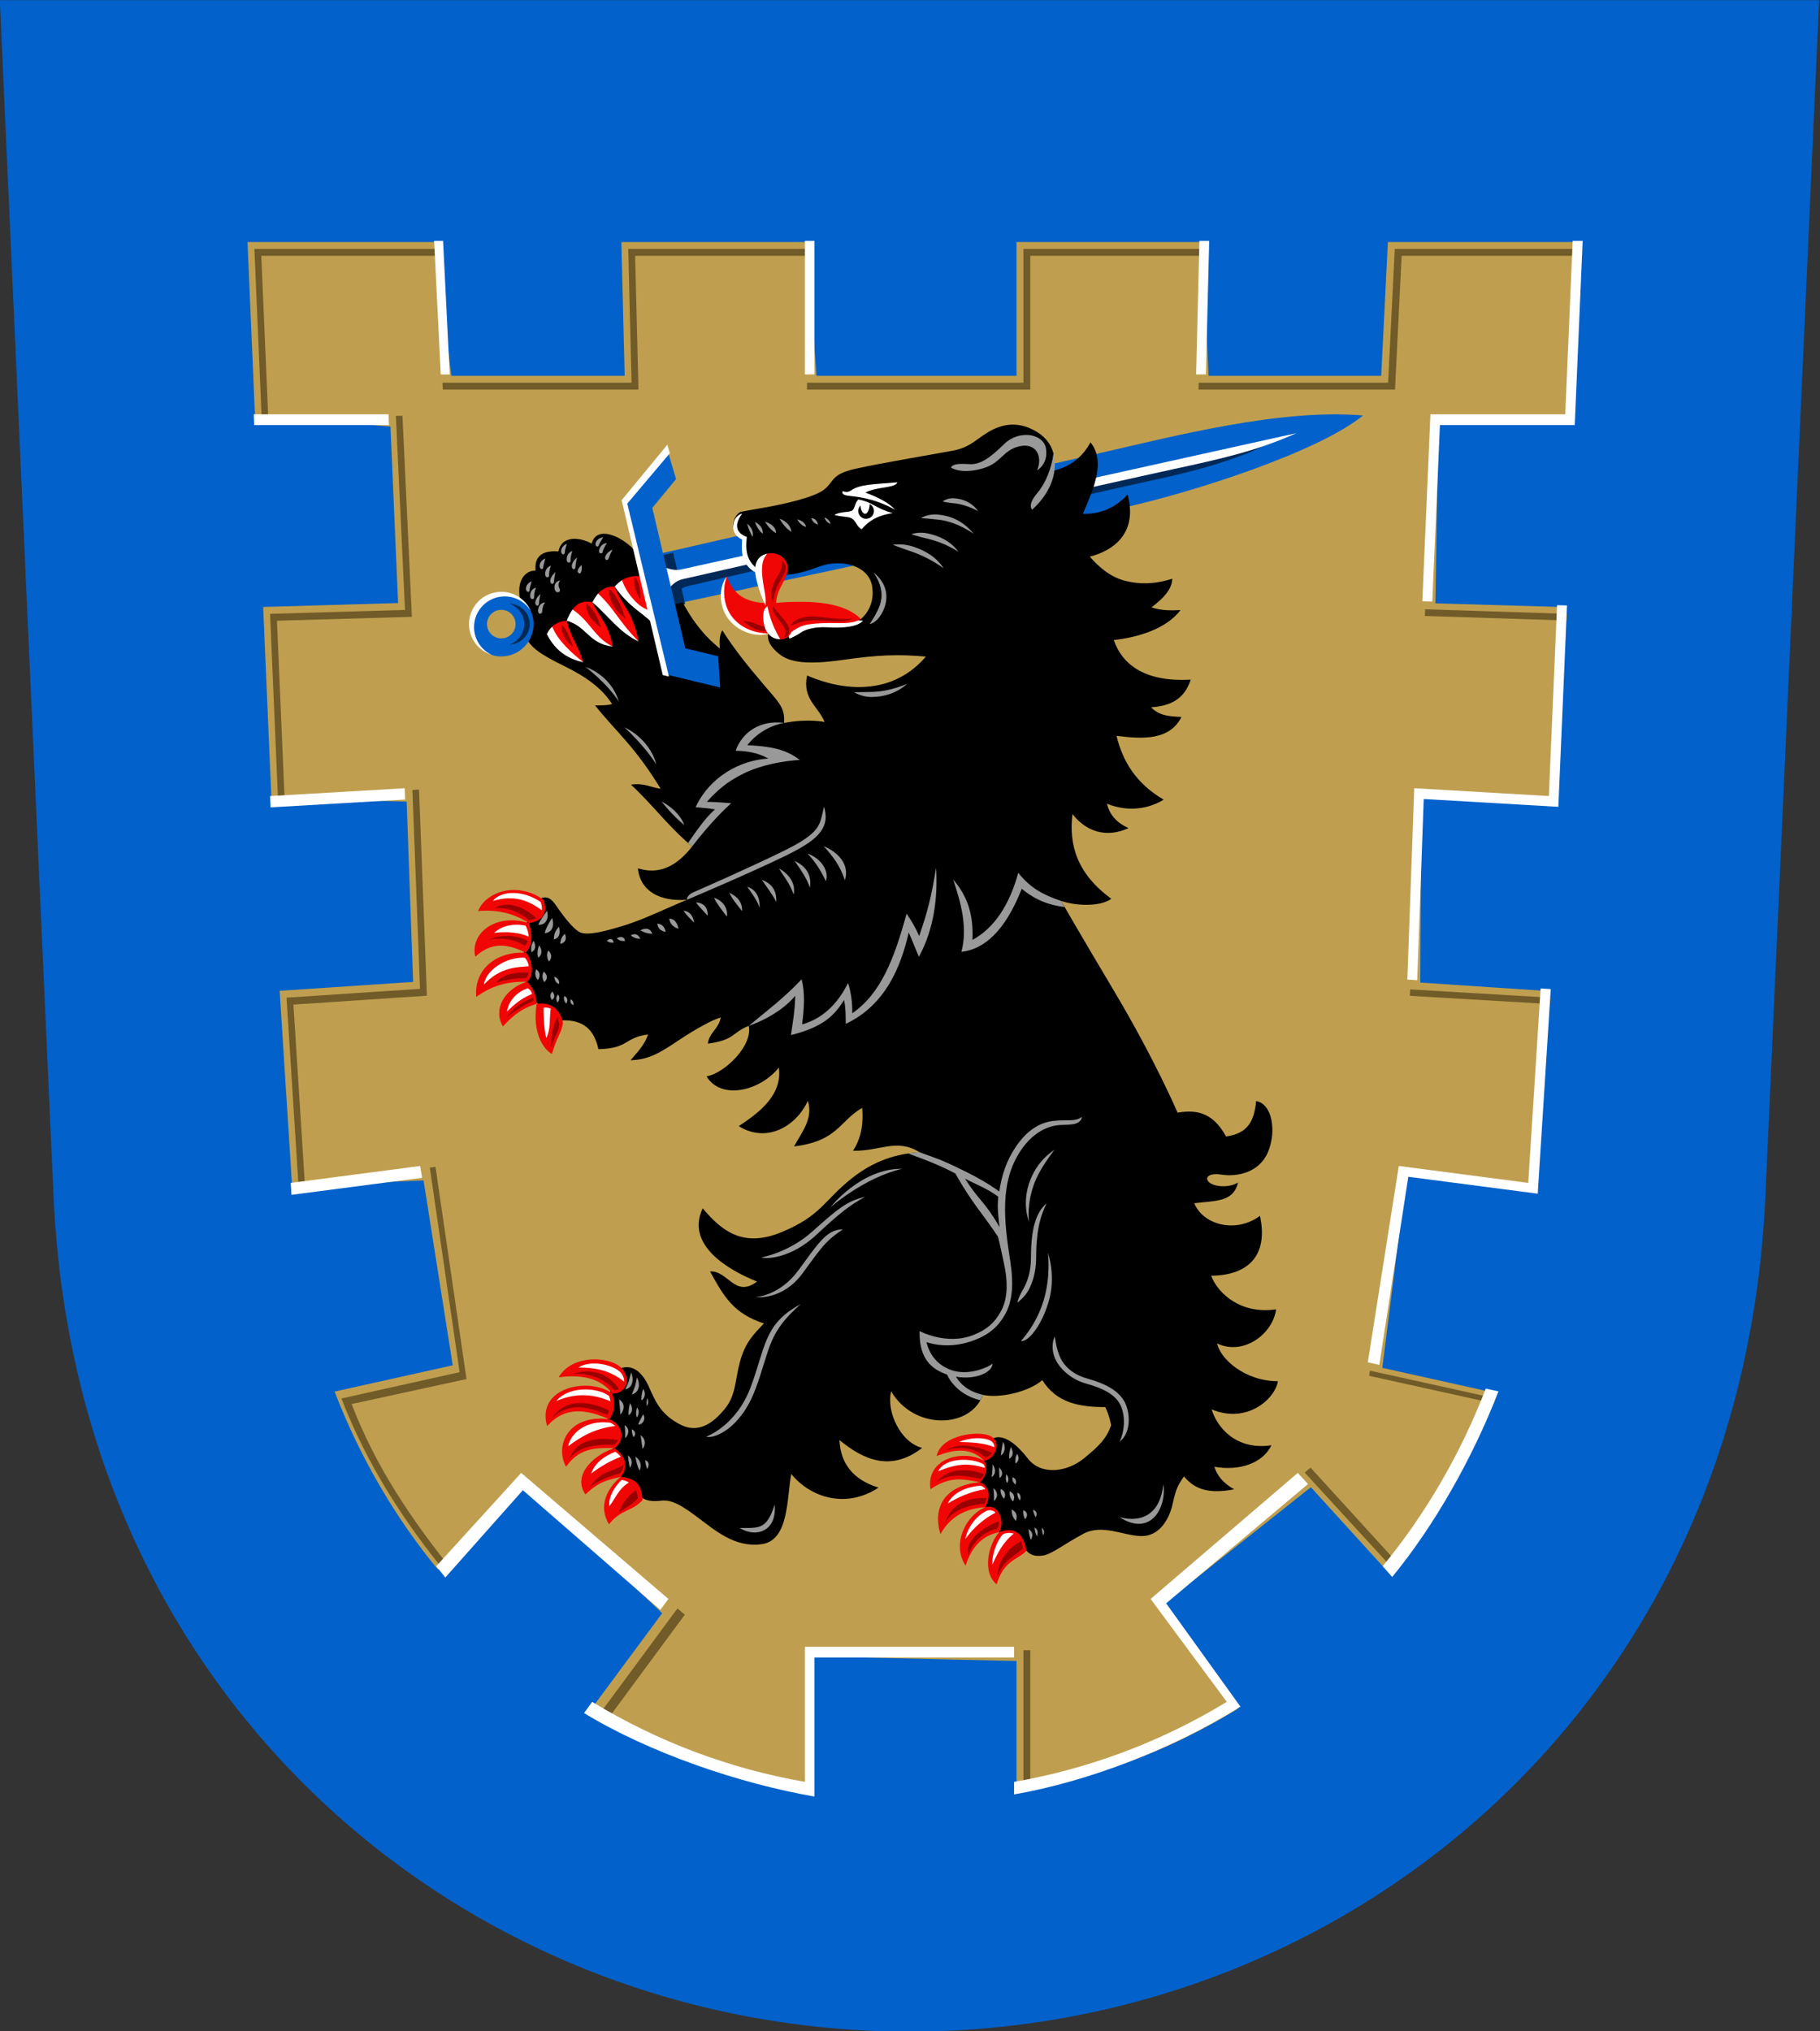 <?xml version="1.0" encoding="UTF-8" standalone="no"?>
<svg xmlns:dc="http://purl.org/dc/elements/1.1/" xmlns:cc="http://creativecommons.org/ns#" xmlns:rdf="http://www.w3.org/1999/02/22-rdf-syntax-ns#" xmlns:svg="http://www.w3.org/2000/svg" xmlns="http://www.w3.org/2000/svg" width="500" height="558" viewBox="0 0 132.292 147.637" version="1.1" id="svg847">
  <rect x="0" y="0" width="132.292" height="147.637" fill="#333333" stroke="none"/>
  <defs id="defs841"></defs>
  <g id="layer1" transform="translate(-41.908,-39.31)">
    <g id="g1171" transform="matrix(0.945,0,0,0.945,2.291,2.171)" style="stroke-width:1.058">
      <path style="font-variation-settings:normal;opacity:1;vector-effect:none;fill:#0261ca;fill-opacity:1;stroke:none;stroke-width:0.14;stroke-linecap:butt;stroke-linejoin:miter;stroke-miterlimit:4;stroke-dasharray:none;stroke-dashoffset:0;stroke-opacity:1;stop-color:#000000;stop-opacity:1" d="m 41.908,39.31 c 0,0 2.358,52.482 4.133,92.011 1.776,39.529 32.468,64.258 65.837,64.258 33.369,0 64.061,-24.728 65.837,-64.258 l 4.133,-92.011 z" id="path3095"></path>
      <path id="path3097" style="font-variation-settings:normal;opacity:1;vector-effect:none;fill:#bf9f4f;fill-opacity:1;stroke:none;stroke-width:0.529;stroke-linecap:butt;stroke-linejoin:miter;stroke-miterlimit:4;stroke-dasharray:none;stroke-dashoffset:0;stroke-opacity:1;stop-color:#000000;stop-opacity:1" d="m 230.041,218.557 2.166,50.438 39.326,3.137 2.219,51.219 -39.164,1.135 2.383,55.492 39.258,1.016 1.883,52.34 -38.74,2.574 3.596,56.539 38.172,-1.49 8.467,53.656 -34.297,7.629 c 7.482,19.382 17.686,36.676 29.969,51.643 l 25.879,-24.366 39.247,37.051 -19.802,26.745 c 16.977,12.363 41.149,21.262 63.044,25.072 v -39.275 l 59.604,1.332 2e-5,36.139 c 21.329,-1.258 43.151,-9.416 64.248,-22.265 l -22.148,-29.914 43.339,-34.399 21.73,23.879 c 13.542,-11.689 24.923,-30.31 29.969,-51.641 l -30.958,-6.886 7.085,-56.408 37.631,4.916 2.179,-57.957 -35.877,-2.385 0.272,-54.117 39.139,2.273 c 1.026,-23.906 0.435,-38.211 1.249,-57.193 l -36.273,-1.051 0.882,-53.022 H 614.905 c 0.414,-9.641 0.749,-51.855 0.749,-51.855 h -54.615 l -1.93,38.84 -50.094,0 -1.871,-38.84 H 453.25 v 38.84 l -58.049,0 -2.758,-38.84 h -53.893 l 0.965,38.84 -50.328,0 -4.531,-38.84 z" transform="scale(0.265)"></path>
      <path style="font-variation-settings:normal;opacity:1;vector-effect:none;fill:#0261ca;fill-opacity:1;stroke:none;stroke-width:0.14;stroke-linecap:butt;stroke-linejoin:miter;stroke-miterlimit:4;stroke-dasharray:none;stroke-dashoffset:0;stroke-opacity:1;stop-color:#000000;stop-opacity:1" d="m 93.628,85.81 c 0,0 28.632,-6.152 34.361,-7.383 5.729,-1.231 15.401,-4.399 18.772,-7.167 -6.328,-0.54 -14.479,1.578 -20.075,2.857 -5.596,1.279 -34.06,7.784 -34.06,7.784 z" id="path902"></path>
      <path id="path3333" style="font-variation-settings:normal;opacity:1;vector-effect:none;fill:#705b29;fill-opacity:1;stroke:none;stroke-width:0.529;stroke-linecap:butt;stroke-linejoin:miter;stroke-miterlimit:4;stroke-dasharray:none;stroke-dashoffset:0;stroke-opacity:1;stop-color:#000000;stop-opacity:1" d="m 232.041,220.557 2.166,50.438 h 1.914 l -2.08,-48.438 h 52.715 l -0.1,-2 z m 108.51,0 0.965,38.84 h -54.881 l 0.1,2 h 56.782 l -0.965,-38.84 h 51.893 v -2 z m 114.699,0 v 38.84 h -62.807 v 2 H 457.25 v -38.84 h 51.846 l 0.049,-2 z m 107.789,0 -1.93,38.84 h -54.979 l -0.049,2 h 57.028 l 1.93,-38.84 h 52.529 l 0.086,-2 z m -289.935,48.438 2.648,56.355 -39.164,1.135 2.383,55.492 1.91,-0.111 -2.293,-53.381 39.164,-1.135 -2.734,-58.355 z m 298.761,56.165 -0.084,1.939 41.242,1.325 0.084,-1.939 z m -292.035,52.328 -1.924,0.111 2.205,57.733 -38.74,2.574 3.596,56.539 1.857,-0.242 -3.453,-54.297 38.74,-2.574 z m 287.676,58.015 -0.066,1.863 40.766,2.4 0.119,-1.859 z m -282.904,51.504 -1.65,0.215 8.654,59.389 -34.297,7.629 c 7.482,19.382 18.254,35.919 30.537,50.885 l 1.154,-1.554 c -11.483,-14.448 -21.63,-29.28 -28.744,-47.709 l 33.35,-7.25 z m 271.239,59.169 -0.236,1.502 36.214,7.992 c 0.189,-0.477 0.383,-0.95 0.568,-1.43 z m -18.94,29.578 1.686,-1.445 25.458,27.929 -2.555,0.323 z m -182.064,39.432 -22.236,30.126 c 0.801,0.488 1.61,0.961 2.418,1.436 l 21.949,-29.738 z M 455.25,627.305 v 41.275 c 0.669,-0.116 1.333,-0.249 2,-0.373 v -40.902 z" transform="scale(0.265)"></path>
      <path id="path921" style="font-variation-settings:normal;opacity:1;vector-effect:none;fill:#002957;fill-opacity:1;stroke:none;stroke-width:0.529;stroke-linecap:butt;stroke-linejoin:miter;stroke-miterlimit:4;stroke-dasharray:none;stroke-dashoffset:0;stroke-opacity:1;stop-color:#000000;stop-opacity:1" d="m 524.912,277.152 c -4.855,0.304 -19.385,4.923 -30.926,7.561 -10.916,2.495 -134.013,30.327 -136.611,30.904 -0.737,0.164 -1.476,0.15 -2.168,0.06 L 353.578,308.75 c -0.155,0.035 -3.498,0.799 -3.498,0.799 l 3.789,14.773 3.207,-0.689 -1.045,-4.445 c 0.513,-0.306 1.121,-0.581 1.848,-0.766 3.017,-0.766 121.003,-27.749 136.879,-31.16 17.872,-3.84 28.998,-8.472 30.992,-10.109 -0.234,-0.02 -0.514,-0.02 -0.838,0 z" transform="scale(0.265)"></path>
      <path style="font-variation-settings:normal;opacity:1;vector-effect:none;fill:#ffffff;fill-opacity:1;stroke:none;stroke-width:0.14;stroke-linecap:butt;stroke-linejoin:miter;stroke-miterlimit:4;stroke-dasharray:none;stroke-dashoffset:0;stroke-opacity:1;stop-color:#000000;stop-opacity:1" d="m 93.356,84.652 c 0,0 0.283,-0.601 1.082,-0.803 0.798,-0.203 34.216,-7.703 37.669,-8.445 3.888,-0.835 6.549,-1.449 9.532,-2.784 L 94.305,83.106 c -0.688,0.152 -1.408,-0.246 -1.408,-0.246 z" id="path906"></path>
      <path id="path3314" style="font-variation-settings:normal;opacity:1;vector-effect:none;fill:#ffffff;fill-opacity:1;stroke:none;stroke-width:0.14;stroke-linecap:butt;stroke-linejoin:miter;stroke-miterlimit:4;stroke-dasharray:none;stroke-dashoffset:0;stroke-opacity:1;stop-color:#000000;stop-opacity:1" d="m 87.472,170.21 -0.623,0.865 c 5.022,3.059 11.922,5.413 17.715,6.421 v -10.692 h 15.359 v -0.83 h -16.088 l 2.5e-4,10.392 c -5.793,-1.008 -11.341,-3.097 -16.363,-6.156 z M 75.315,57.826 75.826,68.103 h 0.688 L 76.004,57.826 Z m 28.519,0 v 10.276 h 0.73 V 57.826 Z m 30.348,0 -0.255,10.276 h 0.75 l 0.255,-10.276 z m 28.71,0 c -0.051,1.19 -0.47,10.953 -0.573,13.345 H 151.95 l -0.623,14.382 0.765,0.022 0.588,-13.574 h 10.369 c 0.109,-2.551 0.609,-14.175 0.609,-14.175 z m -101.454,13.345 0.036,0.83 h 10.369 l -0.036,-0.83 z M 161.689,85.853 c -0.197,4.584 -0.374,8.705 -0.63,14.682 l -10.355,-0.602 -0.53,14.718 0.758,0.05 0.502,-13.939 10.355,0.602 c 0.272,-6.325 0.45,-10.468 0.665,-15.49 z m -88.635,14.081 -10.355,0.602 0.037,0.87 10.35,-0.602 z m 74.962,44.358 2.23,-14.47 9.957,1.301 1.001,-15.738 -0.779,-0.052 -0.951,14.959 -9.957,-1.301 -2.384,15.103 z m -73.774,-15.3 -9.956,1.301 0.058,0.918 10.041,-1.312 z m 82.939,17.338 c -1.98,5.128 -4.923,10.317 -8.173,14.277 l -0.73,-0.83 c 3.25,-3.96 5.95,-8.535 7.929,-13.663 z m -25.561,16.304 10.909,-9.175 -0.782,-0.859 -11.321,9.696 5.86,7.915 c -5.022,3.059 -10.57,5.148 -16.363,6.156 v 0.966 c 5.793,-1.008 12.319,-3.552 17.411,-6.753 z m -49.608,-10.035 -6.531,7.178 c 0.229,0.292 0.46,0.583 0.695,0.869 l 5.965,-6.715 10.572,9.203 0.621,-0.838 z"></path>
      <path style="font-variation-settings:normal;opacity:1;vector-effect:none;fill:#000000;fill-opacity:1;stroke:none;stroke-width:0.14;stroke-linecap:butt;stroke-linejoin:miter;stroke-miterlimit:4;stroke-dasharray:none;stroke-dashoffset:0;stroke-opacity:1;stop-color:#000000;stop-opacity:1" d="m 112.637,127.921 c -1.763,-1.083 -3.077,-0.039 -5.103,-0.106 0.657,-0.993 0.806,-2.114 0.709,-3.295 -1.74,0.991 -1.868,2.561 -5.244,2.965 0.58,-1.067 1.495,-2.139 1.063,-3.508 -0.917,2.005 -3.201,3.278 -5.315,1.949 1.557,-1.029 3.36,-2.373 3.083,-4.5 -1.492,1.833 -4.459,2.496 -5.563,0.673 1.39,-0.236 3.573,-2.368 3.25,-3.89 -1.327,0.535 -1.041,1.078 -3.144,1.374 0.06,-0.799 0.839,-1.142 0.992,-2.02 -0.638,0.177 -1.919,0.878 -3.26,1.772 -1.341,0.894 -2.245,1.485 -3.685,1.524 0.521,-0.613 1.096,-1.191 1.347,-1.984 -1.83,0.235 -1.464,1.074 -3.817,1.131 -0.312,-1.45 -1.095,-2.287 -2.856,-2.217 l -2.02,-1.453 -0.744,-1.701 -0.106,-2.232 0.248,-2.268 1.134,-1.772 c 0.409,-0.095 0.682,0.006 1.071,0.568 0.388,0.562 1.221,1.747 1.823,2.066 0.602,0.319 2.042,-0.082 3.464,-0.517 1.422,-0.435 3.092,-1.259 4.802,-1.967 -2.068,0.158 -3.6,-0.65 -3.778,-2.418 1.215,0.373 2.659,0.263 4.17,-1.677 -1.943,-1.662 -2.954,-3.133 -4.701,-4.76 1.026,-0.155 1.553,0.23 2.283,0.313 -2.003,-3.284 -3.387,-4.327 -5.046,-6.408 0.437,-0.013 0.949,0.012 1.311,-0.106 -0.792,-1.227 -1.992,-2.091 -3.721,-2.941 -1.729,-0.85 -2.577,-1.399 -2.906,-2.232 -0.329,-0.834 -0.397,-2.201 -0.505,-3.268 -0.108,-1.066 0.43,-1.834 1.242,-1.826 -0.09,-1.087 0.49,-1.565 1.767,-1.474 0.228,-1.238 1.635,-1.114 2.551,-0.602 0.376,-1.434 2.277,-0.571 3.223,0.44 l 2.974,4.259 0.802,-0.172 c 0.707,1.306 1.543,2.488 2.865,3.548 -0.043,-0.511 -0.036,-1.09 0.188,-1.401 0.881,1.406 1.96,2.748 3.191,4.188 1.231,1.44 1.623,1.774 1.557,2.935 1.878,-0.354 3.118,-0.071 3.118,-0.071 -0.478,-1.197 -1.734,-1.762 -1.347,-3.579 3.165,1.368 6.739,1.36 9.136,-1.455 -2.11,-0.183 -3.629,-0.142 -6.403,0.257 -2.774,0.398 -4.069,0.177 -4.847,-0.432 -0.778,-0.608 -0.963,-1.133 -0.886,-1.595 0,0 1.169,-1.051 3.118,-1.158 1.949,-0.106 4.016,0.035 4.016,0.035 0,0 1.122,-0.815 0.874,-2.48 -0.248,-1.665 -2.429,-2.184 -4.119,-1.534 -1.69,0.65 -2.692,0.703 -3.784,0.599 -0.59,-0.13 -1.015,-0.282 -1.359,-0.549 -0.945,-0.732 -0.742,-1.773 -0.748,-2.343 -0.402,-0.201 -0.764,-0.621 -0.673,-1.063 0.091,-0.442 0.257,-0.682 0.532,-0.857 0.345,-0.08 0.808,-0.16 1.895,-0.348 1.088,-0.188 3.827,-0.744 4.607,-1.417 0.78,-0.673 0.504,-1.14 2.382,-1.565 1.878,-0.425 6.006,-1.114 7.48,-1.391 1.474,-0.276 1.894,-1.048 3.086,-1.63 1.193,-0.582 2.243,-0.409 3.096,0.034 0.854,0.442 1.338,1.039 1.551,1.81 l -0.088,1.353 c 1.184,-0.28 2.218,-0.889 2.932,-2.205 1.26,1.564 0.093,3.842 -0.584,5.496 1.338,0.057 2.571,-0.507 3.437,-1.488 0.831,3.086 -1.243,4.372 -2.906,4.784 0.765,0.894 1.682,1.606 2.749,1.868 1.067,0.262 2.183,0.276 3.594,-0.167 -0.024,0.805 -0.664,1.495 -1.595,2.197 0.65,0.242 1.476,0.255 2.232,0.213 -1.142,1.5 -3.399,2.116 -5.138,2.303 0.687,1.979 2.497,3.236 5.918,3.047 -0.363,1.118 -1.125,2.02 -3.047,2.126 0.655,0.684 1.5,0.704 2.339,0.744 -0.901,1.778 -2.885,1.723 -4.996,1.453 0.466,1.926 1.465,3.644 3.627,4.911 -1.537,0.923 -3.141,0.809 -4.366,0.309 0.204,0.828 0.724,1.466 1.666,1.875 -1.756,0.815 -3.315,0.226 -4.316,-1.082 -0.294,2.381 0.36,4.609 2.988,6.519 -0.727,0.565 -2.534,0.612 -3.862,0.165 0,0 1.004,1.772 4.122,7.016 3.118,5.244 4.837,9.274 4.837,9.274 1.637,-0.283 2.787,0.123 3.726,1.829 1.626,-0.212 2.176,-1.134 2.314,-2.724 1.24,0.213 1.589,2.318 0.911,3.929 -0.678,1.611 -2.42,1.907 -3.544,1.736 -1.124,-0.171 -1.347,0.293 -0.95,0.611 0.397,0.318 1.509,0.426 2.19,-0.009 -0.359,1.53 -1.727,1.388 -3.366,1.595 0.682,1.667 3.192,2.348 5.055,0.971 0.664,3.066 -0.92,4.583 -3.756,4.605 0.554,1.429 2.329,2.977 4.996,2.587 -0.253,1.92 -2.542,3.586 -4.536,2.622 0.244,1.197 2.145,2.906 4.677,2.906 -0.232,1.398 -2.421,3.303 -5.103,2.162 0.429,1.404 1.89,3.171 4.607,2.764 -0.694,1.422 -2.513,1.99 -4.394,1.654 0.23,0.735 0.728,1.284 1.524,1.736 -2.171,0.422 -3.141,-0.146 -3.862,-0.992 -0.48,0.703 -0.605,0.924 -0.874,2.132 -0.269,1.208 -1.052,2.506 -2.456,2.456 -1.403,-0.05 -2.966,-0.949 -4.419,-0.17 -1.453,0.78 -2.426,1.564 -3.083,1.665 -0.657,0.101 -1.002,-0.063 -1.282,-0.37 l -2.091,-1.429 -1.079,-1.914 -0.416,-1.918 0.335,-1.651 c 0,0 -0.185,-1.268 0.581,-1.684 0.767,-0.415 1.731,0.165 2.775,1.506 1.044,1.341 3.054,1.019 4.301,0 1.248,-1.019 1.757,-1.558 2.105,-2.556 0,0 -0.109,-0.716 -0.451,-1.403 -1.942,0.005 -3.738,-0.299 -4.838,-2.071 -1.085,0.93 -3.315,1.412 -4.571,1.134 -0.958,2.621 -5.322,2.712 -7.057,-0.274 -0.398,1.537 0.721,3.943 2.385,4.351 -2.411,1.87 -4.517,0.916 -6.364,-0.601 0.084,1.81 1.052,3.051 3.007,3.658 -2.435,1.612 -5.181,0.831 -6.715,-1.052 -0.346,1.9 -0.178,5.103 -2.252,5.399 -2.074,0.296 -3.558,-1.02 -5.098,-2.175 -1.539,-1.155 -2.139,-1.237 -2.723,-1.161 -0.584,0.076 -1.143,-0.003 -1.499,-0.302 -0.409,-0.344 -1.701,-1.771 -1.701,-1.771 l -0.46,-2.197 -0.39,-2.232 0.212,-1.985 c 0,0 -0.242,-1.311 0.732,-1.683 0.974,-0.372 1.732,0.265 2.268,1.486 0.516,1.178 0.961,2.099 2.403,2.833 1.38,0.703 2.519,-0.137 3.396,-1.215 0.877,-1.077 0.76,-2.123 1.17,-3.63 0.41,-1.507 1.063,-2.126 1.843,-2.941 -2.329,-0.769 -3.073,-2.042 -4.146,-4.004 1.391,-0.079 1.902,2.071 3.614,0.78 -2.148,-0.863 -5.523,-2.781 -4.181,-5.634 1.442,1.696 3.063,3.085 6.089,1.823 3.026,-1.262 3.183,-2.366 5.344,-4.102 2.162,-1.736 4.087,-1.925 5.233,-2.043 z" id="path4012"></path>
      <path id="path4022" style="opacity:1;fill:#0261ca;fill-opacity:1;stroke:none;stroke-width:0.529;stroke-miterlimit:4;stroke-dasharray:none" d="m 294.933,330.068 c 0,4.191 2.353,7.195 6.147,8.395 0.893,0.282 1.639,0.377 2.625,0.377 5.178,0 9.375,-4.197 9.375,-9.375 0,-1.428 -0.271,-2.676 -0.844,-3.889 -1.503,-3.184 -4.193,-4.894 -7.954,-4.884 -5.193,0.014 -9.35,4.217 -9.35,9.375 z m 12.919,-0.603 c 5e-5,2.29 -1.856,4.147 -4.146,4.146 -2.29,5e-5 -4.147,-1.856 -4.146,-4.146 -4e-5,-2.288 1.852,-4.146 4.144,-4.146 2.292,-2e-5 4.149,1.856 4.149,4.146 z" transform="scale(0.265)"></path>
      <path id="circle4026" style="opacity:1;fill:#ffffff;fill-opacity:1;stroke:none;stroke-width:0.529;stroke-miterlimit:4;stroke-dasharray:none" d="m 294.33,329.465 c 8.7e-4,4.166 2.751,7.832 6.75,8.998 -3.214,-1.43 -5.285,-4.619 -5.285,-8.137 0,-4.919 3.987,-8.906 8.906,-8.906 3.059,-4.5e-4 5.904,1.569 7.535,4.156 -1.524,-3.342 -4.858,-5.487 -8.557,-5.486 -5.183,0.028 -9.35,4.217 -9.35,9.375 z" transform="scale(0.265)"></path>
      <path id="circle4031" style="opacity:1;fill:#002957;fill-opacity:1;stroke:none;stroke-width:0.529;stroke-miterlimit:4;stroke-dasharray:none" d="m 306.039,323.518 a 6.607,6.339 0 0 1 4.322,5.947 6.607,6.339 0 0 1 -4.318,5.945 6.205,5.953 0 0 0 5.926,-5.945 6.205,5.953 0 0 0 -5.93,-5.947 z" transform="scale(0.265)"></path>
      <path style="font-variation-settings:normal;opacity:1;vector-effect:none;fill:#0261ca;fill-opacity:1;stroke:none;stroke-width:0.14;stroke-linecap:butt;stroke-linejoin:miter;stroke-miterlimit:4;stroke-dasharray:none;stroke-dashoffset:0;stroke-opacity:1;stop-color:#000000;stop-opacity:1" d="m 93.924,76.151 -1.826,2.217 2.539,10.802 2.528,0.611 0.15,2.405 -4.087,-0.988 -3.364,-13.366 3.434,-3.787 z" id="path4039"></path>
      <path id="path4091" style="font-variation-settings:normal;opacity:1;vector-effect:none;fill:#f90606;fill-opacity:1;stroke:none;stroke-width:0.529;stroke-linecap:butt;stroke-linejoin:miter;stroke-miterlimit:4;stroke-dasharray:none;stroke-dashoffset:0;stroke-opacity:1;stop-color:#000000;stop-opacity:1" transform="scale(0.265)" d="M 347.036,326.47 344.24,315.625 c -1.896,-0.316 -4.068,0.143 -5.501,1.075 0.36,3.524 2.908,7.755 8.297,9.77 z m -3.464,8.04 c -1.73,-8.934 -4.8,-10.279 -6.965,-15.938 -2.223,-0.085 -3.712,0.763 -4.817,2.025 2.381,4.164 5.325,9.275 11.782,13.912 z m -7.5,1.473 c -1.187,-6.617 -3.93,-8.572 -5.895,-12.857 -2.692,-0.583 -4.448,0.291 -5.783,2.097 2.294,3.442 5.635,8.542 11.677,10.761 z M 327.5,340.535 c -1.607,-5.356 -3.215,-6.243 -4.822,-12.053 -1.701,0.144 -3.1,0.68 -4.201,1.708 0.47,5.405 5.332,8.826 9.023,10.345 z"></path>
      <path id="path4086" style="font-variation-settings:normal;opacity:1;vector-effect:none;fill:#ffffff;fill-opacity:1;stroke:none;stroke-width:0.529;stroke-linecap:butt;stroke-linejoin:miter;stroke-miterlimit:4;stroke-dasharray:none;stroke-dashoffset:0;stroke-opacity:1;stop-color:#000000;stop-opacity:1" transform="scale(0.265)" d="m 346.279,325.334 c -3.028,-0.984 -6.389,-5.078 -7.54,-8.634 -0.777,0.516 -1.47,1.164 -2.131,1.872 4.113,5.815 7.366,7.097 10.848,10.445 z M 331.79,320.597 c -0.645,0.736 -1.16,1.614 -1.613,2.528 4.464,3.795 7.753,8.767 13.395,11.385 -5.607,-5.597 -7.01,-9.469 -11.782,-13.912 z m -7.395,4.624 c -0.653,0.884 -1.206,1.992 -1.717,3.261 5.832,1.562 6.386,6.741 13.395,7.5 -5.218,-2.451 -6.416,-7.174 -11.677,-10.761 z m -5.918,4.969 c -0.61,0.569 -1.128,1.288 -1.557,2.175 2.404,4.688 5.792,7.126 10.58,8.17 -3.438,-2.783 -7.323,-6.15 -9.023,-10.345 z"></path>
      <path id="path4056" style="font-variation-settings:normal;opacity:1;vector-effect:none;fill:#ffffff;fill-opacity:1;stroke:none;stroke-width:0.529;stroke-linecap:butt;stroke-linejoin:miter;stroke-miterlimit:4;stroke-dasharray:none;stroke-dashoffset:0;stroke-opacity:1;stop-color:#000000;stop-opacity:1" d="m 351.896,277.396 -13.258,16.1 11.934,50.76 1.788,0.432 -12.089,-50.203 12.356,-14.628 z" transform="scale(0.265)"></path>
      <path style="color:#000000;font-style:normal;font-variant:normal;font-weight:normal;font-stretch:normal;font-size:medium;line-height:normal;font-family:sans-serif;font-variant-ligatures:normal;font-variant-position:normal;font-variant-caps:normal;font-variant-numeric:normal;font-variant-alternates:normal;font-variant-east-asian:normal;font-feature-settings:normal;font-variation-settings:normal;text-indent:0;text-align:start;text-decoration:none;text-decoration-line:none;text-decoration-style:solid;text-decoration-color:#000000;letter-spacing:normal;word-spacing:normal;text-transform:none;writing-mode:lr-tb;direction:ltr;text-orientation:mixed;dominant-baseline:auto;baseline-shift:baseline;text-anchor:start;white-space:normal;shape-padding:0;shape-margin:0;inline-size:0;clip-rule:nonzero;display:inline;overflow:visible;visibility:visible;opacity:1;isolation:auto;mix-blend-mode:normal;color-interpolation:sRGB;color-interpolation-filters:linearRGB;solid-color:#000000;solid-opacity:1;vector-effect:none;fill:#990000;fill-opacity:1;fill-rule:nonzero;stroke:none;stroke-width:1.058;stroke-linecap:butt;stroke-linejoin:miter;stroke-miterlimit:4;stroke-dasharray:none;stroke-dashoffset:0;stroke-opacity:1;color-rendering:auto;image-rendering:auto;shape-rendering:auto;text-rendering:auto;enable-background:accumulate;stop-color:#000000;stop-opacity:1" d="m 90.746,83.697 c -0.146,0.61 0.155,1.275 0.426,1.729 0.033,-0.591 -0.072,-1.433 -0.426,-1.729 z m -1.98,0.952 c -0.006,0.916 0.535,1.679 1.253,2.23 -0.237,-0.859 -0.826,-2.091 -1.253,-2.23 z m -1.753,1.102 c -0.01,0.76 0.485,1.417 1.126,1.805 -0.186,-0.564 -0.478,-1.409 -1.126,-1.805 z m -1.003,3.283 c -0.272,-0.609 -0.401,-1.214 -0.877,-1.679 -0.088,0.642 0.377,1.406 0.877,1.679 z" id="path4107"></path>
      <path id="path867" style="font-variation-settings:normal;opacity:1;vector-effect:none;fill:#ffffff;fill-opacity:1;stroke:none;stroke-width:0.529;stroke-linecap:butt;stroke-linejoin:miter;stroke-miterlimit:4;stroke-dasharray:none;stroke-dashoffset:0;stroke-opacity:1;stop-color:#000000;stop-opacity:1" d="m 418.676,288.305 c 0,0 -2.461,0.189 -4.828,0.379 -2.368,0.189 -4.605,0.373 -6.559,0.973 -2.291,0.703 -2.379,1.951 -4.521,1.215 -0.095,0.384 -0.323,1.052 1.562,1.316 1.885,0.265 7.226,0.486 13.684,4.072 -1.883,-2.04 -4.684,-3.501 -8.613,-4.965 3.257,-1.813 8.591,-1.185 9.275,-2.99 z m -11.332,4.977 c -1.038,1.038 -0.943,2.295 -1.623,3.076 -0.68,0.782 -3.516,0.296 -5.342,1.41 2.378,0.712 4.345,0.352 5.342,1.213 0.997,0.861 1.252,2.212 2.561,2.939 1.921,-2.144 4.058,-3.894 9.041,-4.688 -4.856,-1.255 -5.668,-3.126 -9.979,-3.951 z m 3.273,1.318 c 0.764,0.388 1.246,1.172 1.246,2.029 3.1e-4,1.257 -1.018,2.277 -2.275,2.277 -1.258,3.1e-4 -2.278,-1.019 -2.277,-2.277 4.4e-4,-0.606 0.242,-1.186 0.672,-1.613 -0.003,1.246 0.57,2.417 1.336,2.418 0.766,0.001 1.317,-1.626 1.299,-2.834 z m -36.979,2.787 c -1.304,0.303 -2.441,1.427 -2.611,3.506 -0.17,2.079 1.025,3.258 2.545,4.018 0.026,2.153 -0.742,6.089 2.828,8.855 1.3,1.008 3.374,1.582 5.738,1.807 -7.122,-2.694 -7.708,-6.466 -7.16,-11.398 -3.161,-1.175 -3.785,-3.547 -1.34,-6.787 z m 28.238,30.783 c -3.753,-0.056 -8.182,0.089 -10.895,0.893 -5.424,1.607 -3.617,4.621 -3.617,4.621 0,0 1.943,-0.803 3.148,-1.674 1.205,-0.871 3.884,-1.875 8.17,-1.607 4.286,0.268 8.459,-0.157 10.021,-1.92 0,0 -3.075,-0.257 -6.828,-0.312 z" transform="scale(0.265)"></path>
      <path id="path5084" style="color:#000000;font-style:normal;font-variant:normal;font-weight:normal;font-stretch:normal;font-size:medium;line-height:normal;font-family:sans-serif;font-variant-ligatures:normal;font-variant-position:normal;font-variant-caps:normal;font-variant-numeric:normal;font-variant-alternates:normal;font-variant-east-asian:normal;font-feature-settings:normal;font-variation-settings:normal;text-indent:0;text-align:start;text-decoration:none;text-decoration-line:none;text-decoration-style:solid;text-decoration-color:#000000;letter-spacing:normal;word-spacing:normal;text-transform:none;writing-mode:lr-tb;direction:ltr;text-orientation:mixed;dominant-baseline:auto;baseline-shift:baseline;text-anchor:start;white-space:normal;shape-padding:0;shape-margin:0;inline-size:0;clip-rule:nonzero;display:inline;overflow:visible;visibility:visible;opacity:1;isolation:auto;mix-blend-mode:normal;color-interpolation:sRGB;color-interpolation-filters:linearRGB;solid-color:#000000;solid-opacity:1;vector-effect:none;fill:#999999;fill-opacity:1;fill-rule:nonzero;stroke:none;stroke-width:1.058;stroke-linecap:butt;stroke-linejoin:miter;stroke-miterlimit:4;stroke-dasharray:none;stroke-dashoffset:0;stroke-opacity:1;color-rendering:auto;image-rendering:auto;shape-rendering:auto;text-rendering:auto;enable-background:accumulate;stop-color:#000000;stop-opacity:1" d="m 89.521,93.266 c -0.622,-2.082 -2.551,-2.657 -2.551,-2.657 0,0 1.643,1.241 2.551,2.657 z m 2.887,4.839 c -0.551,-2.056 -2.455,-2.856 -2.455,-2.856 0,0 1.503,1.354 2.455,2.856 z m 0.4,2.856 c 0,0 0.916,1.161 1.755,1.805 -0.464,-1.211 -1.755,-1.805 -1.755,-1.805 z M 87.744,81.052 c -0.085,0.268 0.172,0.398 0.24,0.19 0.068,-0.208 0.24,-0.435 0.336,-0.611 -0.228,0.026 -0.491,0.153 -0.576,0.421 z m 0.258,0.587 c -0.051,0.25 0.241,0.298 0.272,0.134 0.031,-0.164 0.166,-0.464 0.338,-0.697 -0.4,0.029 -0.559,0.314 -0.609,0.564 z m 0.494,0.431 c -0.122,0.314 0.177,0.419 0.243,0.177 0.066,-0.243 0.302,-0.672 0.302,-0.672 0,0 -0.423,0.181 -0.546,0.495 z m -3.414,-0.379 c -0.011,0.281 0.27,0.339 0.281,0.12 0.011,-0.219 0.117,-0.483 0.163,-0.678 -0.213,0.085 -0.434,0.277 -0.445,0.558 z m 0.432,0.698 c 0.017,0.255 0.311,0.224 0.297,0.057 -0.013,-0.167 0.038,-0.491 0.142,-0.762 -0.378,0.133 -0.456,0.45 -0.439,0.704 z m 0.393,0.418 c -0.035,0.335 0.281,0.358 0.281,0.106 0,-0.252 0.115,-0.728 0.115,-0.728 0,0 -0.361,0.286 -0.396,0.621 z m 0.757,-0.042 c 0,0 -0.453,0.375 -0.266,0.585 0.187,0.21 0.301,-0.106 0.266,-0.585 z m -3.235,0.054 c -0.011,0.281 0.27,0.339 0.281,0.12 0.011,-0.219 0.117,-0.483 0.163,-0.678 -0.213,0.085 -0.434,0.277 -0.445,0.558 z m 0.432,0.698 c 0.017,0.255 0.311,0.224 0.297,0.057 -0.013,-0.167 0.038,-0.491 0.142,-0.762 -0.378,0.133 -0.456,0.45 -0.439,0.704 z m 0.393,0.418 c -0.035,0.335 0.281,0.358 0.281,0.106 0,-0.252 0.115,-0.728 0.115,-0.728 0,0 -0.361,0.286 -0.396,0.621 z m 0.728,0.702 c -0.103,-0.221 -0.161,-0.455 0.029,-0.67 -0.289,0 -0.509,0.275 -0.421,0.658 0.088,0.383 0.495,0.233 0.392,0.012 z m -2.605,-0.064 c -0.011,0.281 0.27,0.339 0.281,0.12 0.011,-0.219 0.117,-0.483 0.163,-0.678 -0.213,0.085 -0.434,0.277 -0.445,0.558 z m 0.331,0.623 c 0.017,0.255 0.311,0.224 0.297,0.057 -0.013,-0.167 0.038,-0.491 0.142,-0.762 -0.378,0.133 -0.456,0.45 -0.439,0.704 z m 0.393,0.418 c -0.035,0.335 0.281,0.358 0.281,0.106 0,-0.252 0.115,-0.728 0.115,-0.728 0,0 -0.361,0.286 -0.396,0.621 z m 0.211,0.615 c -0.037,0.358 0.294,0.358 0.317,0.112 0.022,-0.246 0.039,-0.48 0.23,-0.695 -0.289,0 -0.509,0.225 -0.547,0.583 z m 11.844,18.187 c 1.51,-1.941 2.505,-2.87 3.012,-3.331 0,0 -1.311,-0.106 -1.878,-0.106 0.781,-0.852 1.502,-1.531 2.87,-2.197 1.369,-0.666 3.055,-0.947 4.288,-1.028 -0.907,-0.654 -1.748,-1.023 -4.04,-1.134 0,0 0.945,-1.358 2.823,-1.713 -1.822,-0.235 -3.205,0.692 -3.725,2.139 0.91,0.04 1.644,0.125 2.516,0.602 -2.845,0.202 -4.811,1.995 -5.593,3.746 0.567,0.051 0.896,0.068 1.486,0.167 -0.823,0.738 -1.469,1.732 -2.069,2.584 z M 105.813,79.604 c -0.082,-0.377 -0.477,-0.501 -0.477,-0.501 0,0 0.119,0.398 0.477,0.501 z m -0.96,0.051 c -0.12,-0.412 -0.325,-0.48 -0.526,-0.502 0,0 0.078,0.393 0.526,0.502 z m -2.055,0.551 c -0.093,-0.756 -0.902,-1.003 -0.902,-1.003 0,0 0.338,0.689 0.902,1.003 z m 1.127,-0.376 c -0.085,-0.459 -0.675,-0.577 -0.676,-0.576 0,0 0.228,0.475 0.676,0.576 z m -2.306,0.476 c -0.017,-0.666 -0.851,-0.877 -0.851,-0.877 0,0 0.366,0.647 0.851,0.877 z m -1.026,0.051 c 0.045,-0.655 -0.602,-0.902 -0.602,-0.902 0,0 0.176,0.582 0.602,0.902 z m -0.776,0.25 c 0.079,-0.432 -0.093,-0.754 -0.427,-1.026 0.1,0.358 0.22,0.697 0.427,1.026 z m 15.515,-2.979 c -0.559,-0.047 -0.899,0.248 -0.899,0.248 0,0 0.378,0.102 0.852,0.139 0.488,0.038 1.134,0.211 1.876,0.605 -0.542,-0.748 -1.27,-0.945 -1.829,-0.992 z m -1.248,1.256 c -0.81,-0.079 -1.317,0.268 -1.317,0.268 0,0 0.565,0.043 1.309,0.12 0.729,0.075 1.682,0.368 2.731,1.086 -0.855,-1.081 -1.913,-1.394 -2.723,-1.473 z m -0.863,1.844 c 0.692,0.153 1.566,0.476 2.416,1.011 -0.637,-0.88 -1.568,-1.231 -2.31,-1.397 -0.753,-0.169 -1.304,0.051 -1.304,0.051 0,0 0.514,0.184 1.199,0.335 z m -0.975,0.648 c -0.91,-0.317 -1.642,-0.168 -1.642,-0.168 0,0 0.629,0.25 1.451,0.527 0.735,0.249 1.613,0.678 2.447,1.279 -0.582,-0.914 -1.488,-1.371 -2.256,-1.639 z m -2.661,4.513 c -0.23,0.64 -0.769,1.415 -0.769,1.415 0.395,-0.063 0.884,-0.541 1.142,-1.28 0.26,-0.744 0.267,-1.785 -0.843,-2.689 0.732,1.08 0.699,1.915 0.47,2.555 z m -0.576,7.024 c 0.819,-0.019 1.756,-0.203 2.694,-1.003 -1.095,0.433 -1.988,0.602 -2.729,0.616 -0.741,0.013 -1.346,0.022 -1.346,0.022 0,0 0.563,0.385 1.381,0.366 z m 13.947,-18.735 c 0.328,1.223 -0.058,2.904 -1.65,4.337 -0.194,-0.291 -0.131,-0.661 0.452,-1.35 0.583,-0.689 1.061,-1.868 1.199,-2.987 z m -7.897,1.078 c 0,0 0.677,0.526 2.28,0.125 1.604,-0.401 1.629,-1.378 2.907,-1.729 1.278,-0.351 1.929,0.626 1.453,1.829 0,0 0.877,-0.501 0.677,-1.679 -0.2,-1.178 -2.08,-1.453 -3.207,-0.351 -1.128,1.102 -1.854,1.604 -2.681,1.554 -0.827,-0.05 -1.228,-0.025 -1.428,0.251 z m -10.341,27.79 c -0.367,0.493 -1.092,1.01 -2.459,1.682 -2.752,1.351 -6.542,3.011 -6.961,3.189 -0.419,0.177 -0.556,0.428 -0.535,0.598 0,0 4.912,-2.074 7.672,-3.429 1.389,-0.682 2.167,-1.216 2.602,-1.801 0.435,-0.584 0.49,-1.204 0.267,-1.937 -0.174,0.721 -0.218,1.205 -0.585,1.698 z m -1.628,12.858 c -0.031,1.226 -0.178,1.961 -0.329,3.017 2.477,-0.612 3.344,-1.512 4.087,-2.698 0.137,0.698 0.116,1.11 0.128,1.836 3.108,-1.471 4.251,-4.467 4.847,-7.029 0.297,0.682 0.501,1.23 0.778,1.871 1.187,-2.161 1.463,-4.663 1.323,-6.843 -0.352,2.111 -0.588,3.18 -1.3,5.244 -0.328,-0.752 -0.602,-1.174 -0.968,-1.723 -0.95,3.464 -1.97,6.136 -4.177,7.665 0.011,-0.886 -0.107,-1.648 -0.325,-2.327 -0.889,1.769 -2.095,2.778 -3.535,3.185 0.179,-1.412 0.217,-2.424 -0.034,-3.473 -1.38,1.461 -2.623,2.379 -4.07,3.582 0,0 2.224,-0.699 3.575,-2.307 z m 20.448,-7.304 c -1.329,-0.447 -2.336,-0.959 -3.295,-2.162 -0.652,2.421 -1.829,4.252 -3.52,5.162 0.083,-1.854 -0.331,-3.319 -1.488,-4.642 0.601,1.769 1.134,3.695 0.638,5.563 1.711,-0.191 3.337,-1.54 4.642,-4.855 0.998,0.844 2.114,1.274 3.296,1.407 z m -16.627,-1.589 c 0.399,-1.254 -0.599,-2.208 -1.635,-2.616 0.677,0.714 1.281,1.535 1.635,2.616 z m -1.457,0.076 c 0.269,-0.921 -0.502,-1.808 -1.417,-2.126 0.583,0.622 0.946,1.174 1.417,2.126 z m -1.239,0.496 c 0.185,-0.999 -0.363,-1.702 -1.171,-2.055 0.448,0.644 0.95,1.353 1.171,2.055 z m -1.241,0.532 c 0.162,-0.91 -0.385,-1.583 -1.134,-2.02 0.384,0.662 0.808,1.11 1.134,2.02 z m -1.347,0.567 c 0.063,-0.899 -0.374,-1.43 -1.099,-1.701 0.361,0.563 0.827,1.123 1.099,1.701 z m -1.275,0.46 c 0.032,-0.727 -0.227,-1.415 -0.957,-1.63 0.371,0.513 0.784,1.073 0.957,1.63 z m -1.347,0.248 c 0.022,-0.736 -0.405,-1.151 -0.991,-1.417 0.247,0.513 0.646,0.977 0.991,1.417 z m -1.169,0.425 c 0.11,-0.801 -0.497,-1.32 -0.992,-1.452 0.246,0.518 0.672,1.021 0.992,1.452 z m -1.488,-0.07 c 0.044,-0.637 -0.302,-1.001 -0.886,-1.027 0.253,0.374 0.624,0.692 0.886,1.027 z m -1.028,0.531 c -0.08,-0.488 -0.316,-0.873 -0.814,-0.922 0.204,0.353 0.555,0.653 0.814,0.922 z m -11.999,0.158 c 0.568,0.055 0.853,-0.462 0.676,-1.077 -0.231,0.358 -0.444,0.579 -0.676,1.077 z m 10.795,0.303 c -0.09,-0.402 -0.282,-0.758 -0.709,-0.779 0.041,0.463 0.398,0.712 0.709,0.779 z m -10.269,0.349 c 0,0 0.861,-0.052 0.551,-1.178 -0.332,0.467 -0.622,1.118 -0.551,1.178 z m 9.276,-0.101 c -0.065,-0.378 -0.265,-0.595 -0.639,-0.638 0.038,0.346 0.236,0.57 0.639,0.638 z m -1.028,0.142 c -0.262,-0.689 -0.919,-0.254 -0.919,-0.254 0,0 0.455,0.261 0.919,0.254 z m -7.572,0.435 c 0.337,-0.075 0.55,-0.328 0.401,-0.978 -0.303,0.325 -0.394,0.559 -0.401,0.978 z m 6.651,-0.046 c -0.163,-0.371 -0.432,-0.44 -0.738,-0.264 0,0 0.3,0.278 0.738,0.264 z m -6.156,0.389 c 0,0 0.635,-0.092 0.357,-0.77 -0.355,0.26 -0.357,0.77 -0.357,0.77 z m 4.984,-0.227 c -0.091,-0.502 -0.607,-0.226 -0.639,-0.205 0,0 0.192,0.26 0.639,0.205 z m -0.877,0.126 c -0.118,-0.517 -0.514,-0.144 -0.526,-0.126 0,0 0.215,0.176 0.526,0.126 z m -6.155,-0.142 c -0.285,0.429 -0.171,0.879 -0.171,0.879 0,0 0.516,-0.176 0.171,-0.879 z m 0.426,0.35 c -0.237,0.582 -0.075,0.953 -0.075,0.953 0,0 0.5,-0.28 0.075,-0.953 z m 0.702,0.401 c -0.242,0.449 0.05,0.852 0.05,0.852 0,0 0.42,-0.378 -0.05,-0.852 z m -0.928,1.453 c -0.223,0.479 0.125,0.827 0.125,0.827 0,0 0.376,-0.487 -0.125,-0.827 z m 0.626,0.978 c 0,0 0.46,-0.376 -0.05,-0.803 -0.247,0.445 0.05,0.803 0.05,0.803 z m 1.128,0.15 c 0.073,-0.28 -0.16,-0.523 -0.378,-0.555 0.047,0.27 0.13,0.476 0.378,0.555 z m -0.526,0.576 c -0.188,0.24 -0.18,0.419 -0.024,0.651 0.27,-0.177 0.217,-0.437 0.024,-0.651 z m 0.4,0.852 c 0.194,-0.195 0.187,-0.44 0.051,-0.627 -0.164,0.176 -0.177,0.363 -0.051,0.627 z m 0.526,-0.501 c -0.113,0.339 0.15,0.576 0.15,0.576 0.027,-0.009 0.249,-0.426 -0.15,-0.576 z m 0.702,0.701 c 0.071,-0.313 -0.2,-0.45 -0.2,-0.45 0,0 -0.131,0.297 0.2,0.45 z M 120.074,127.492 c -0.75,1.093 -1.11,2.25 -1.287,3.461 -1.029,-0.744 -2.101,-1.309 -3.445,-1.948 -1.344,-0.639 -1.895,-0.76 -2.705,-1.084 -0.251,0.026 -0.545,0.058 -0.865,0.106 1.535,0.567 2.306,0.855 3.632,1.537 1.315,2.336 2.081,3.057 3.281,4.867 0.15,0.568 0.317,1.39 0.457,2.034 0.37,1.7 0.231,2.869 -0.236,3.715 -0.467,0.846 -1.051,1.392 -2.101,1.809 -2.075,0.824 -4.154,-0.301 -4.154,-0.301 0,1.238 0.219,2.725 2.117,3.343 0,0 0.572,1.498 2.562,1.983 0.075,-0.132 0.142,-0.272 0.196,-0.421 -1.115,-0.247 -1.733,-0.828 -2.073,-1.393 1.582,0.269 2.813,-0.372 2.813,-1.001 -0.31,0.258 -1.869,1 -3.257,0.461 -1.388,-0.539 -1.726,-1.709 -1.82,-2.123 0.457,0.167 1.928,0.549 3.763,-0.18 1.096,-0.435 1.776,-1.034 2.302,-1.986 0.526,-0.953 0.656,-2.248 0.382,-4.026 -0.464,-3.014 -0.876,-6.098 0.838,-8.595 0.854,-1.245 1.835,-1.718 2.604,-1.865 0.769,-0.147 1.921,0.129 2.071,-0.674 -0.546,0.399 -1.097,0.197 -2.146,0.306 -1.049,0.109 -2.029,0.662 -2.929,1.973 z m 2.953,0.263 c -1.012,0.669 -1.541,1.519 -1.853,2.306 -0.71,1.792 -0.101,3.206 -0.101,3.206 0,0 -0.212,-1.384 0.45,-3.045 0.294,-0.737 0.797,-1.54 1.504,-2.467 z m -11.709,1.453 c -3.183,-0.042 -5.513,2.956 -5.513,2.956 0,0 2.617,-2.295 5.513,-2.956 z m 4.828,0.759 c 0.879,0.45 1.726,0.767 2.563,1.389 -0.087,0.862 -0.011,1.396 0.097,2.338 -1.168,-2.028 -1.53,-1.962 -2.66,-3.727 z m -7.685,1.396 c -1.401,0.326 -2.137,0.954 -4.042,2.658 -1.853,1.658 -3.926,2.002 -3.926,2.002 0.372,0.149 2.288,0.064 4.191,-1.707 1.87,-1.74 2.571,-2.277 3.776,-2.953 z m 13.965,0.501 c -0.792,0.671 -1.202,1.88 -1.202,4.159 0,1.094 -0.277,1.861 -0.551,2.354 -0.273,0.493 -0.387,0.701 -0.508,1.137 0,0 0.553,-0.399 0.856,-0.946 0.303,-0.547 0.602,-1.384 0.602,-2.545 0,-2.232 0.392,-3.327 0.804,-4.159 z m -15.67,2.003 c -0.691,-0.005 -1.17,0.325 -1.661,0.855 -0.491,0.53 -1.005,1.261 -1.756,2.287 -1.453,1.986 -3.298,2.071 -3.298,2.071 0,0 2.065,0.285 3.618,-1.839 0.753,-1.029 1.265,-1.751 1.727,-2.248 0.461,-0.497 0.858,-0.771 1.37,-1.127 z m 15.77,1.805 c 0,0 0.242,1.805 -0.341,3.7 -0.587,1.908 -1.726,3.065 -1.726,3.065 0.416,0.166 1.502,-0.944 2.107,-2.948 0.62,-2.014 -0.04,-3.817 -0.04,-3.817 z m -19.027,3.959 c -1.488,0.78 -2.149,1.673 -2.593,2.702 -0.444,1.029 -0.679,2.177 -1.25,3.691 -1.126,2.986 -3.414,3.788 -3.414,3.788 0.547,0.182 2.608,-0.519 3.785,-3.647 0.581,-1.543 0.823,-2.698 1.244,-3.674 0.421,-0.976 1.01,-1.786 2.228,-2.86 z m 19.553,2.48 c -0.225,0.461 -0.219,1.091 0.01,1.659 0.229,0.568 1.026,1.585 2.418,1.965 1.392,0.38 2.2,0.878 2.58,1.559 0.38,0.68 0.461,1.884 -0.021,2.91 0.921,-0.702 0.826,-2.281 0.367,-3.104 -0.459,-0.823 -1.456,-1.376 -2.82,-1.748 -1.364,-0.372 -1.94,-1.197 -2.156,-1.73 -0.217,-0.533 -0.268,-0.873 -0.377,-1.511 z m 8.353,11.346 c -0.205,2.169 -1.519,3.033 -3.366,2.551 2.404,1.547 3.638,-0.751 3.366,-2.551 z m -29.894,1.574 c -0.297,0.941 -0.593,1.411 -0.996,1.624 -0.403,0.213 -0.976,0.183 -1.709,0.18 0.668,0.396 1.347,0.461 1.895,0.171 0.548,-0.29 0.901,-0.923 0.81,-1.976 z m -11.506,-8.862 c 0.603,-0.089 0.688,-0.778 0.46,-1.311 -0.117,0.483 -0.196,0.875 -0.46,1.311 z m 0.514,0.397 c 0.608,-0.147 0.665,-0.842 0.39,-1.312 -0.067,0.503 -0.176,0.842 -0.39,1.312 z m 0.744,0.442 c 0.018,0.037 0.466,-0.298 0.142,-0.868 -0.148,0.348 -0.168,0.868 -0.142,0.868 z m 0.407,0.443 c 0,0 0.225,-0.237 0.036,-0.603 -0.082,0.344 -0.036,0.603 -0.036,0.603 z m -2.025,0.668 c 0,0 0.625,-0.681 -0.101,-1.181 0.066,0.661 0.101,1.181 0.101,1.181 z m 0.637,0.058 c 0.344,-0.258 0.31,-0.668 0.088,-0.938 -0.051,0.336 -0.134,0.566 -0.088,0.938 z m 0.636,0.157 c 0.17,-0.26 0.178,-0.562 0.003,-0.769 -0.058,0.287 -0.123,0.512 -0.003,0.769 z m 0.104,0.521 c 0.15,0.12 0.674,-0.293 0.375,-0.763 -0.175,0.311 -0.395,0.756 -0.375,0.763 z m -1.052,0.063 c 0.058,0.411 0.034,0.995 0.034,0.995 0.079,0 0.544,-0.605 -0.034,-0.995 z m 0.551,0.326 c -0.008,0.35 0.126,0.601 0.126,0.601 0.031,-0.005 0.356,-0.337 -0.126,-0.601 z m 0.677,0.451 c 0.061,0.485 0.151,1.052 0.151,1.052 0.035,0 0.45,-0.585 -0.151,-1.052 z m 27.705,1.562 c 0.346,-0.199 0.375,-0.678 0.175,-1.053 -0.084,0.363 -0.125,0.662 -0.175,1.053 z m 0.65,0.251 c 0,0 0.508,-0.217 0.126,-0.902 -0.167,0.441 -0.15,0.896 -0.126,0.902 z m 0.477,0.375 c 0.273,-0.161 0.304,-0.515 0.125,-0.751 -0.142,0.27 -0.153,0.452 -0.125,0.751 z M 90.22,151.249 c 0.04,0.491 0.15,0.953 0.15,0.953 0.024,-0.004 0.388,-0.53 -0.15,-0.953 z m 0.576,0.102 c 0.072,0.41 0.134,0.724 0.326,1.077 0.195,-0.469 0.03,-0.842 -0.326,-1.077 z m 0.752,0.275 c 0.008,0.292 0.15,0.677 0.15,0.677 0.029,-0.018 0.326,-0.528 -0.15,-0.677 z m 26.652,1.286 c 0.029,0.029 0.514,-0.336 0.074,-0.978 0.005,0.454 -0.074,0.978 -0.074,0.978 z m 0.602,0.075 c 0.037,0.012 0.459,-0.326 -0.025,-0.803 -0.014,0.398 0.025,0.803 0.025,0.803 z m 0.575,0.4 c 0.187,-0.209 0.124,-0.495 -0.049,-0.677 -0.058,0.241 -0.061,0.434 0.049,0.677 z m 0.652,0.101 c 0,0 0.198,-0.403 -0.226,-0.552 -0.07,0.355 0.226,0.552 0.226,0.552 z m -1.704,0.275 c 0.076,0.446 0.051,1.003 0.051,1.003 0,0 0.572,-0.459 -0.051,-1.003 z m 0.576,0.075 c -0.086,0.402 0.239,0.753 0.251,0.751 0,0 0.297,-0.515 -0.251,-0.751 z m 0.677,0.176 c -0.044,0.553 0.273,0.778 0.276,0.776 0,0 0.296,-0.518 -0.276,-0.776 z m 0.802,0.701 c 0,0 0.183,-0.437 -0.201,-0.602 -0.046,0.366 0.199,0.604 0.201,0.602 z m -0.326,1.579 c 0,0 0.292,-0.614 -0.325,-0.878 0.018,0.378 0.071,0.563 0.325,0.878 z m 1.529,-0.276 c 0,0 0.266,-0.446 -0.2,-0.576 0.044,0.315 0.2,0.576 0.2,0.576 z m -0.803,0.15 c 0,0 0.398,-0.479 -0.149,-0.702 -0.061,0.329 0.13,0.708 0.149,0.702 z m 0.902,1.304 c 0,0 0.205,-0.452 -0.176,-0.677 -3.9e-4,0.383 0.176,0.677 0.176,0.677 z m 0.376,-0.652 c 0.011,0.32 0.101,0.576 0.101,0.576 0.003,0 0.227,-0.295 -0.101,-0.576 z m -1.027,0.101 c 0.048,0.502 0.173,0.833 0.176,0.827 0,0 0.366,-0.485 -0.176,-0.827 z"></path>
      <path style="font-variation-settings:normal;opacity:1;vector-effect:none;fill:#f10606;fill-opacity:1;stroke:none;stroke-width:0.14;stroke-linecap:butt;stroke-linejoin:miter;stroke-miterlimit:4;stroke-dasharray:none;stroke-dashoffset:0;stroke-opacity:1;stop-color:#000000;stop-opacity:1" d="m 102.439,83.463 c -0.396,1.016 -0.735,1.242 -0.823,2.207 2.936,-0.228 5.28,0 6.52,1.24 -0.754,0.469 -1.584,0.271 -2.974,0.328 -1.391,0.057 -1.736,0.226 -2.355,0.677 -0.208,0.425 -0.546,0.586 -0.871,0.562 l -0.933,-0.444 c -0.561,0.148 -1.915,0.053 -2.8,-1.051 -0.884,-1.104 -0.783,-2.66 -0.378,-3.331 0.276,0.656 0.736,1.917 2.885,2.034 -0.101,-0.837 -0.316,-1.355 -0.403,-1.988 -0.087,-0.632 -0.071,-1.401 0.629,-1.813 0.901,-0.211 1.9,0.563 1.503,1.579 z" id="path5099"></path>
      <path style="color:#000000;font-style:normal;font-variant:normal;font-weight:normal;font-stretch:normal;font-size:medium;line-height:normal;font-family:sans-serif;font-variant-ligatures:normal;font-variant-position:normal;font-variant-caps:normal;font-variant-numeric:normal;font-variant-alternates:normal;font-variant-east-asian:normal;font-feature-settings:normal;font-variation-settings:normal;text-indent:0;text-align:start;text-decoration:none;text-decoration-line:none;text-decoration-style:solid;text-decoration-color:#000000;letter-spacing:normal;word-spacing:normal;text-transform:none;writing-mode:lr-tb;direction:ltr;text-orientation:mixed;dominant-baseline:auto;baseline-shift:baseline;text-anchor:start;white-space:normal;shape-padding:0;shape-margin:0;inline-size:0;clip-rule:nonzero;display:inline;overflow:visible;visibility:visible;opacity:1;isolation:auto;mix-blend-mode:normal;color-interpolation:sRGB;color-interpolation-filters:linearRGB;solid-color:#000000;solid-opacity:1;vector-effect:none;fill:#990000;fill-opacity:1;fill-rule:nonzero;stroke:none;stroke-width:1.058;stroke-linecap:butt;stroke-linejoin:miter;stroke-miterlimit:4;stroke-dasharray:none;stroke-dashoffset:0;stroke-opacity:1;color-rendering:auto;image-rendering:auto;shape-rendering:auto;text-rendering:auto;enable-background:accumulate;stop-color:#000000;stop-opacity:1" d="m 102.332,83.202 c 0.077,-0.242 0.006,-0.567 -0.236,-0.783 -0.016,0.285 -0.009,0.424 -0.069,0.614 -0.061,0.191 -0.206,0.432 -0.42,0.797 -0.451,0.769 -0.413,1.386 -0.22,1.773 0,0 0.1,-0.865 0.407,-1.389 0.307,-0.523 0.461,-0.771 0.538,-1.013 z m -0.143,3.722 c -0.175,-0.227 -0.595,-0.648 -0.808,-1.022 -0.127,0.445 0.331,0.931 0.511,1.165 0.18,0.234 0.364,0.453 0.422,0.675 0.058,0.222 0.052,0.35 -0.088,0.594 0.422,-0.101 0.442,-0.484 0.381,-0.73 -0.061,-0.245 -0.243,-0.455 -0.418,-0.682 z m 0.559,0.507 c 0.605,-0.22 1.023,-0.494 2.416,-0.396 1.444,0.102 1.986,0.087 2.32,-0.181 -0.55,0.11 -0.872,0.103 -2.342,-0.088 -1.47,-0.191 -2.206,0.226 -2.394,0.664 z m -1.753,0.381 -0.126,-0.36 c -0.429,0.192 -1.016,-0.452 -1.779,-0.347 0.502,0.351 1.063,0.853 1.905,0.707 z" id="path5114"></path>
      <path id="path5107" style="font-variation-settings:normal;opacity:1;vector-effect:none;fill:#ffffff;fill-opacity:1;stroke:none;stroke-width:0.14;stroke-linecap:butt;stroke-linejoin:miter;stroke-miterlimit:4;stroke-dasharray:none;stroke-dashoffset:0;stroke-opacity:1;stop-color:#000000;stop-opacity:1" d="m 101.936,88.477 c -0.326,-0.024 -0.624,-0.081 -0.933,-0.444 -0.309,-0.363 -0.389,-0.987 -0.369,-1.406 0.02,-0.419 0.135,-0.533 0.311,-0.708 0.16,0.679 0.312,1.392 0.991,2.558 z M 98.002,86.982 c -0.884,-1.104 -0.758,-2.635 -0.177,-3.331 -0.369,0.979 -0.247,2.279 0.425,3.118 0.672,0.839 1.642,1.217 2.752,1.264 -0.614,0.272 -2.116,0.053 -3,-1.051 z m 2.029,-3.485 c -0.087,-0.632 0.004,-1.401 0.905,-1.612 -0.35,0.395 -0.464,0.907 -0.374,1.789 0.09,0.882 0.316,1.522 0.236,2.206 -0.376,-0.837 -0.68,-1.751 -0.767,-2.383 z"></path>
      <path id="path994" style="font-variation-settings:normal;opacity:1;vector-effect:none;fill:#f10606;fill-opacity:1;stroke:none;stroke-width:0.529;stroke-linecap:butt;stroke-linejoin:miter;stroke-miterlimit:4;stroke-dasharray:none;stroke-dashoffset:0;stroke-opacity:1;stop-color:#000000;stop-opacity:1" d="m 307.602,406.629 c -4.111,-0.114 -9.012,2.013 -10.637,6.139 5.397,-0.523 10.348,0.615 14.732,3.482 6.83,-0.938 4.285,-6.697 4.285,-6.697 -2.064,-1.677 -5.184,-2.835 -8.381,-2.924 z m 4.096,9.621 c -9.27,-2.979 -17.206,2.739 -15.537,9.777 5.575,-5.27 10.995,-2.887 14.6,-1.205 3.214,-2.946 0.938,-8.572 0.938,-8.572 z m -0.938,8.572 c -9.292,-0.353 -15.02,5.485 -14.332,12.855 4.992,-3.488 8.974,-4.419 14.732,-4.418 2.437,-1.634 1.343,-7.275 -0.4,-8.438 z m 0.4,8.438 c -6.876,2.19 -9.857,8.318 -6.963,12.99 3.344,-3.749 6.229,-5.499 9.775,-6.562 -0.134,-4.286 -2.812,-6.428 -2.812,-6.428 z m 2.812,6.428 c -1.089,6.396 0.665,12.224 4.42,14.598 1.317,-4.767 2.831,-6.174 3.215,-9.107 -0.745,-3.798 -3.398,-6.123 -7.635,-5.49 z" transform="scale(0.265)"></path>
      <path id="path1015" style="font-variation-settings:normal;opacity:1;vector-effect:none;fill:#990000;fill-opacity:1;stroke:none;stroke-width:0.529;stroke-linecap:butt;stroke-linejoin:miter;stroke-miterlimit:4;stroke-dasharray:none;stroke-dashoffset:0;stroke-opacity:1;stop-color:#000000;stop-opacity:1" transform="scale(0.265)" d="m 301.711,411.92 c 4.107,-0.247 6.996,0.953 10.024,3.508 0.883,-0.121 1.568,-0.345 2.096,-0.633 -3.187,-3.048 -8.08,-5.234 -12.119,-2.874 z m -1.615,9.122 c 4.692,-0.747 7.926,0.216 10.447,1.791 0.403,-0.428 0.685,-0.893 0.867,-1.375 -2.554,-1.506 -7.027,-2.207 -11.314,-0.417 z m 2.134,12.487 c 2.857,-0.908 6.247,-1.298 8.58,-1.298 0.483,-0.324 0.732,-0.903 0.811,-1.557 -2.445,-0.333 -7.61,0.151 -9.391,2.854 z m 3.093,10.058 c 2.688,-2.221 5.397,-3.856 7.712,-4.731 -0.012,-0.393 -0.051,-0.747 -0.108,-1.064 -2.853,1.3 -5.568,2.806 -7.605,5.796 z m 12.904,8.793 c 0.956,-3.461 2.055,-4.482 2.334,-6.612 -0.156,-0.797 -0.349,-1.584 -0.619,-2.289 -1.412,3.177 -1.813,5.934 -1.715,8.901 z"></path>
      <path id="path1011" style="font-variation-settings:normal;opacity:1;vector-effect:none;fill:#ffffff;fill-opacity:1;stroke:none;stroke-width:0.529;stroke-linecap:butt;stroke-linejoin:miter;stroke-miterlimit:4;stroke-dasharray:none;stroke-dashoffset:0;stroke-opacity:1;stop-color:#000000;stop-opacity:1" transform="scale(0.265)" d="m 315.444,412.544 c 0.188,-1.244 -0.325,-2.405 -0.325,-2.405 -4.802,-3.373 -11.303,-3.524 -13.881,-0.302 6.049,-1.871 10.417,-0.193 14.206,2.707 z m -3.783,7.65 c -0.06,-0.983 -0.43,-2.421 -0.964,-3.22 -4.097,-0.772 -7.128,0.327 -9.093,2.118 3.743,-0.45 7.297,-0.163 10.057,1.102 z m 0.024,8.586 c -0.145,-0.934 -0.729,-2.178 -1.207,-2.496 -5.5,-0.207 -11.283,3.674 -11.81,7.809 4.764,-5.176 9.931,-5.049 13.016,-5.313 z m 0.941,8.052 c -0.218,-1.173 -1.252,-1.666 -1.252,-1.666 -3.595,1.257 -5.608,3.999 -6.008,6.743 2.161,-2.112 4.233,-3.874 7.26,-5.077 z m 5.429,4.262 c -0.562,-0.277 -1.247,-0.383 -2.089,-0.258 0.006,3.298 0.22,6.427 0.786,8.778 1.361,-2.655 0.868,-5.68 1.302,-8.52 z"></path>
      <path id="path1044" style="font-variation-settings:normal;opacity:1;vector-effect:none;fill:#f10606;fill-opacity:1;stroke:none;stroke-width:0.529;stroke-linecap:butt;stroke-linejoin:miter;stroke-miterlimit:4;stroke-dasharray:none;stroke-dashoffset:0;stroke-opacity:1;stop-color:#000000;stop-opacity:1" d="m 339.241,546.205 c -2.533,-4.181 -14.76,-5.27 -18.883,1.875 5.653,-0.664 11.676,-0.305 15.535,4.688 2.444,0.421 5.882,-2.381 3.348,-6.562 z m -3.348,6.562 c -6.871,-4.921 -22.184,-1.698 -18.883,9.51 5.732,-6.434 12.455,-4.373 18.081,-2.009 1.586,-2.199 1.772,-4.966 0.802,-7.501 z m -0.802,7.501 c -12.131,-1.54 -15.918,7.816 -12.591,13.794 3.471,-4.819 7.352,-5.715 14.064,-5.358 3.444,-2.563 2.318,-6.901 -1.473,-8.436 z m 1.473,8.436 c -4.798,1.25 -12.679,7.306 -8.438,13.395 3.992,-3.858 6.861,-4.271 10.177,-5.089 2.285,-2.363 1.729,-6.173 -1.74,-8.305 z m 1.74,8.305 c -3.865,3.376 -6.554,8.375 -3.348,13.793 3.309,-4.368 6.855,-3.77 9.777,-7.098 -0.309,-3.21 -0.869,-6.286 -6.43,-6.695 z" transform="scale(0.265)"></path>
      <path id="path1047" style="font-variation-settings:normal;opacity:1;vector-effect:none;fill:#f10606;fill-opacity:1;stroke:none;stroke-width:0.14;stroke-linecap:butt;stroke-linejoin:miter;stroke-miterlimit:4;stroke-dasharray:none;stroke-dashoffset:0;stroke-opacity:1;stop-color:#000000;stop-opacity:1" d="m 118.138,149.783 c -0.878,-0.477 -3.819,-0.139 -4.172,1.517 1.306,-0.497 2.589,-0.723 3.659,0.37 0.813,-0.109 1.392,-1.409 0.514,-1.887 z m -0.514,1.887 c -1.567,-0.901 -4.497,-0.233 -4.133,2.185 1.414,-0.944 2.334,-0.846 3.798,-0.534 0.412,-0.343 0.725,-1.127 0.335,-1.651 z m -0.335,1.651 c -2.535,0.206 -3.696,1.779 -3.03,3.995 0.699,-1.258 1.82,-1.973 3.445,-2.077 0.45,-0.755 0.327,-1.709 -0.416,-1.918 z m 0.416,1.918 c -1.643,0.712 -2.543,2.984 -1.51,4.49 0.627,-1.938 1.784,-2.404 2.589,-2.576 0.454,-0.806 -0.022,-2.225 -1.079,-1.914 z m 1.079,1.914 c -0.835,0.922 -1.34,3.087 -0.203,4.016 0.602,-1.928 1.669,-1.877 2.294,-2.587 -0.157,-0.986 -0.665,-1.965 -2.091,-1.429 z"></path>
      <path id="path1053" style="font-variation-settings:normal;opacity:1;vector-effect:none;fill:#990000;fill-opacity:1;stroke:none;stroke-width:0.529;stroke-linecap:butt;stroke-linejoin:miter;stroke-miterlimit:4;stroke-dasharray:none;stroke-dashoffset:0;stroke-opacity:1;stop-color:#000000;stop-opacity:1" transform="scale(0.265)" d="m 324.241,547.143 c 4.071,-0.478 9.478,1.154 12.161,4.625 0.466,0.08 0.984,-0.008 1.454,-0.239 -2.09,-3.187 -6.442,-6.658 -13.616,-4.386 z m -5.625,12.59 c 5.53,-5.013 11.807,-2.414 15.777,-0.732 0.277,-0.383 0.495,-0.79 0.658,-1.213 -3.49,-1.909 -12.208,-4.624 -16.435,1.945 z m 4.954,11.919 c 2.45,-3.402 7.698,-4.219 12.818,-3.947 0.552,-0.411 0.95,-0.881 1.208,-1.379 -3.393,-0.542 -11.721,-1.34 -14.026,5.326 z m 5.76,8.439 c 2.053,-1.984 6.245,-3.459 8.763,-4.08 0.676,-0.699 1.025,-1.565 1.042,-2.458 -3.268,2.179 -6.255,1.259 -9.805,6.538 z m 8.619,7.282 c 1.885,-1.59 3.572,-2.088 5.404,-4.174 -0.085,-0.84 -0.292,-1.619 -0.619,-2.31 0,0 -4.051,2.895 -4.786,6.484 z"></path>
      <path id="path1049" style="font-variation-settings:normal;opacity:1;vector-effect:none;fill:#ffffff;fill-opacity:1;stroke:none;stroke-width:0.529;stroke-linecap:butt;stroke-linejoin:miter;stroke-miterlimit:4;stroke-dasharray:none;stroke-dashoffset:0;stroke-opacity:1;stop-color:#000000;stop-opacity:1" transform="scale(0.265)" d="m 339.34,549.387 c 0.05,-0.634 -0.118,-1.37 -0.61,-2.181 -1.486,-2.453 -8.667,-4.474 -12.658,-1.954 4.851,-0.015 9.422,0.882 13.268,4.136 z m -3.967,5.678 c -0.063,-0.526 -0.195,-1.052 -0.391,-1.565 -3.877,-2.762 -12.064,-2.657 -15.31,1.5 4.653,-2.036 9.787,-2.508 15.701,0.065 z m 1.408,7.169 c -0.411,-0.392 -0.92,-0.724 -1.516,-0.965 -6.942,-0.881 -11.371,3.028 -12.159,6.817 3.531,-2.55 7.176,-5.033 13.676,-5.851 z m 1.591,8.939 c -0.386,-0.547 -0.919,-1.05 -1.599,-1.468 -2.909,1.157 -5.808,3.025 -6.959,6.291 2.625,-1.948 5.429,-3.63 8.558,-4.822 z m 2.368,7.461 c -0.594,-0.364 -1.287,-0.623 -2.079,-0.758 -2.063,1.889 -3.924,4.989 -3.591,7.605 1.806,-2.181 2.511,-4.892 5.671,-6.847 z"></path>
      <path id="path1077" style="font-variation-settings:normal;opacity:1;vector-effect:none;fill:#990000;fill-opacity:1;stroke:none;stroke-width:0.14;stroke-linecap:butt;stroke-linejoin:miter;stroke-miterlimit:4;stroke-dasharray:none;stroke-dashoffset:0;stroke-opacity:1;stop-color:#000000;stop-opacity:1" d="m 114.675,150.875 c 0.889,-0.338 2.252,-0.256 3.022,0.53 0.214,-0.029 0.409,-0.162 0.54,-0.337 -0.652,-0.3 -2.348,-0.993 -3.562,-0.193 z m -0.688,2.413 c 1.104,-0.738 2.361,-0.444 3.356,-0.232 0.108,-0.09 0.206,-0.224 0.27,-0.375 -0.883,-0.3 -2.55,-0.657 -3.626,0.607 z m 0.662,3.106 c 0.532,-0.958 1.822,-1.345 2.998,-1.42 0.084,-0.141 0.14,-0.291 0.169,-0.439 -0.981,-0.032 -2.652,0.157 -3.167,1.859 z m 1.758,2.519 c 0.456,-1.409 1.645,-1.901 2.227,-2.025 0.092,-0.164 0.132,-0.363 0.123,-0.559 -0.884,0.31 -2.667,1.31 -2.35,2.584 z m 2.244,1.689 c 0.437,-1.399 1.492,-1.67 1.958,-2.201 -0.03,-0.192 -0.079,-0.383 -0.152,-0.554 -0.83,0.465 -1.781,1.324 -1.806,2.755 z"></path>
      <path id="path1073" style="font-variation-settings:normal;opacity:1;vector-effect:none;fill:#ffffff;fill-opacity:1;stroke:none;stroke-width:0.14;stroke-linecap:butt;stroke-linejoin:miter;stroke-miterlimit:4;stroke-dasharray:none;stroke-dashoffset:0;stroke-opacity:1;stop-color:#000000;stop-opacity:1" d="m 118.406,150.623 c 0.007,-0.195 -0.081,-0.383 -0.304,-0.505 -0.451,-0.246 -1.48,-0.284 -2.413,0.099 0.925,0.038 1.856,0.045 2.717,0.406 z m -0.721,1.589 c -0.014,-0.099 -0.051,-0.193 -0.114,-0.278 -0.884,-0.508 -2.965,-0.542 -3.485,0.542 1.588,-0.67 2.437,-0.596 3.598,-0.264 z m 0.028,1.638 c -0.082,-0.125 -0.203,-0.22 -0.366,-0.266 -1.196,0.099 -2.127,0.566 -2.527,1.367 0.855,-0.504 1.773,-0.929 2.893,-1.101 z m 0.782,1.806 c -0.154,-0.157 -0.371,-0.233 -0.64,-0.154 -0.799,0.347 -1.517,1.274 -1.673,2.177 0.664,-0.924 1.449,-1.567 2.314,-2.023 z m 1.411,1.613 c -0.187,-0.057 -0.533,-0.103 -0.857,0.063 -0.425,0.469 -0.837,1.502 -0.797,2.327 0.391,-0.866 0.805,-1.721 1.654,-2.39 z"></path>
    </g>
  </g>
</svg>

